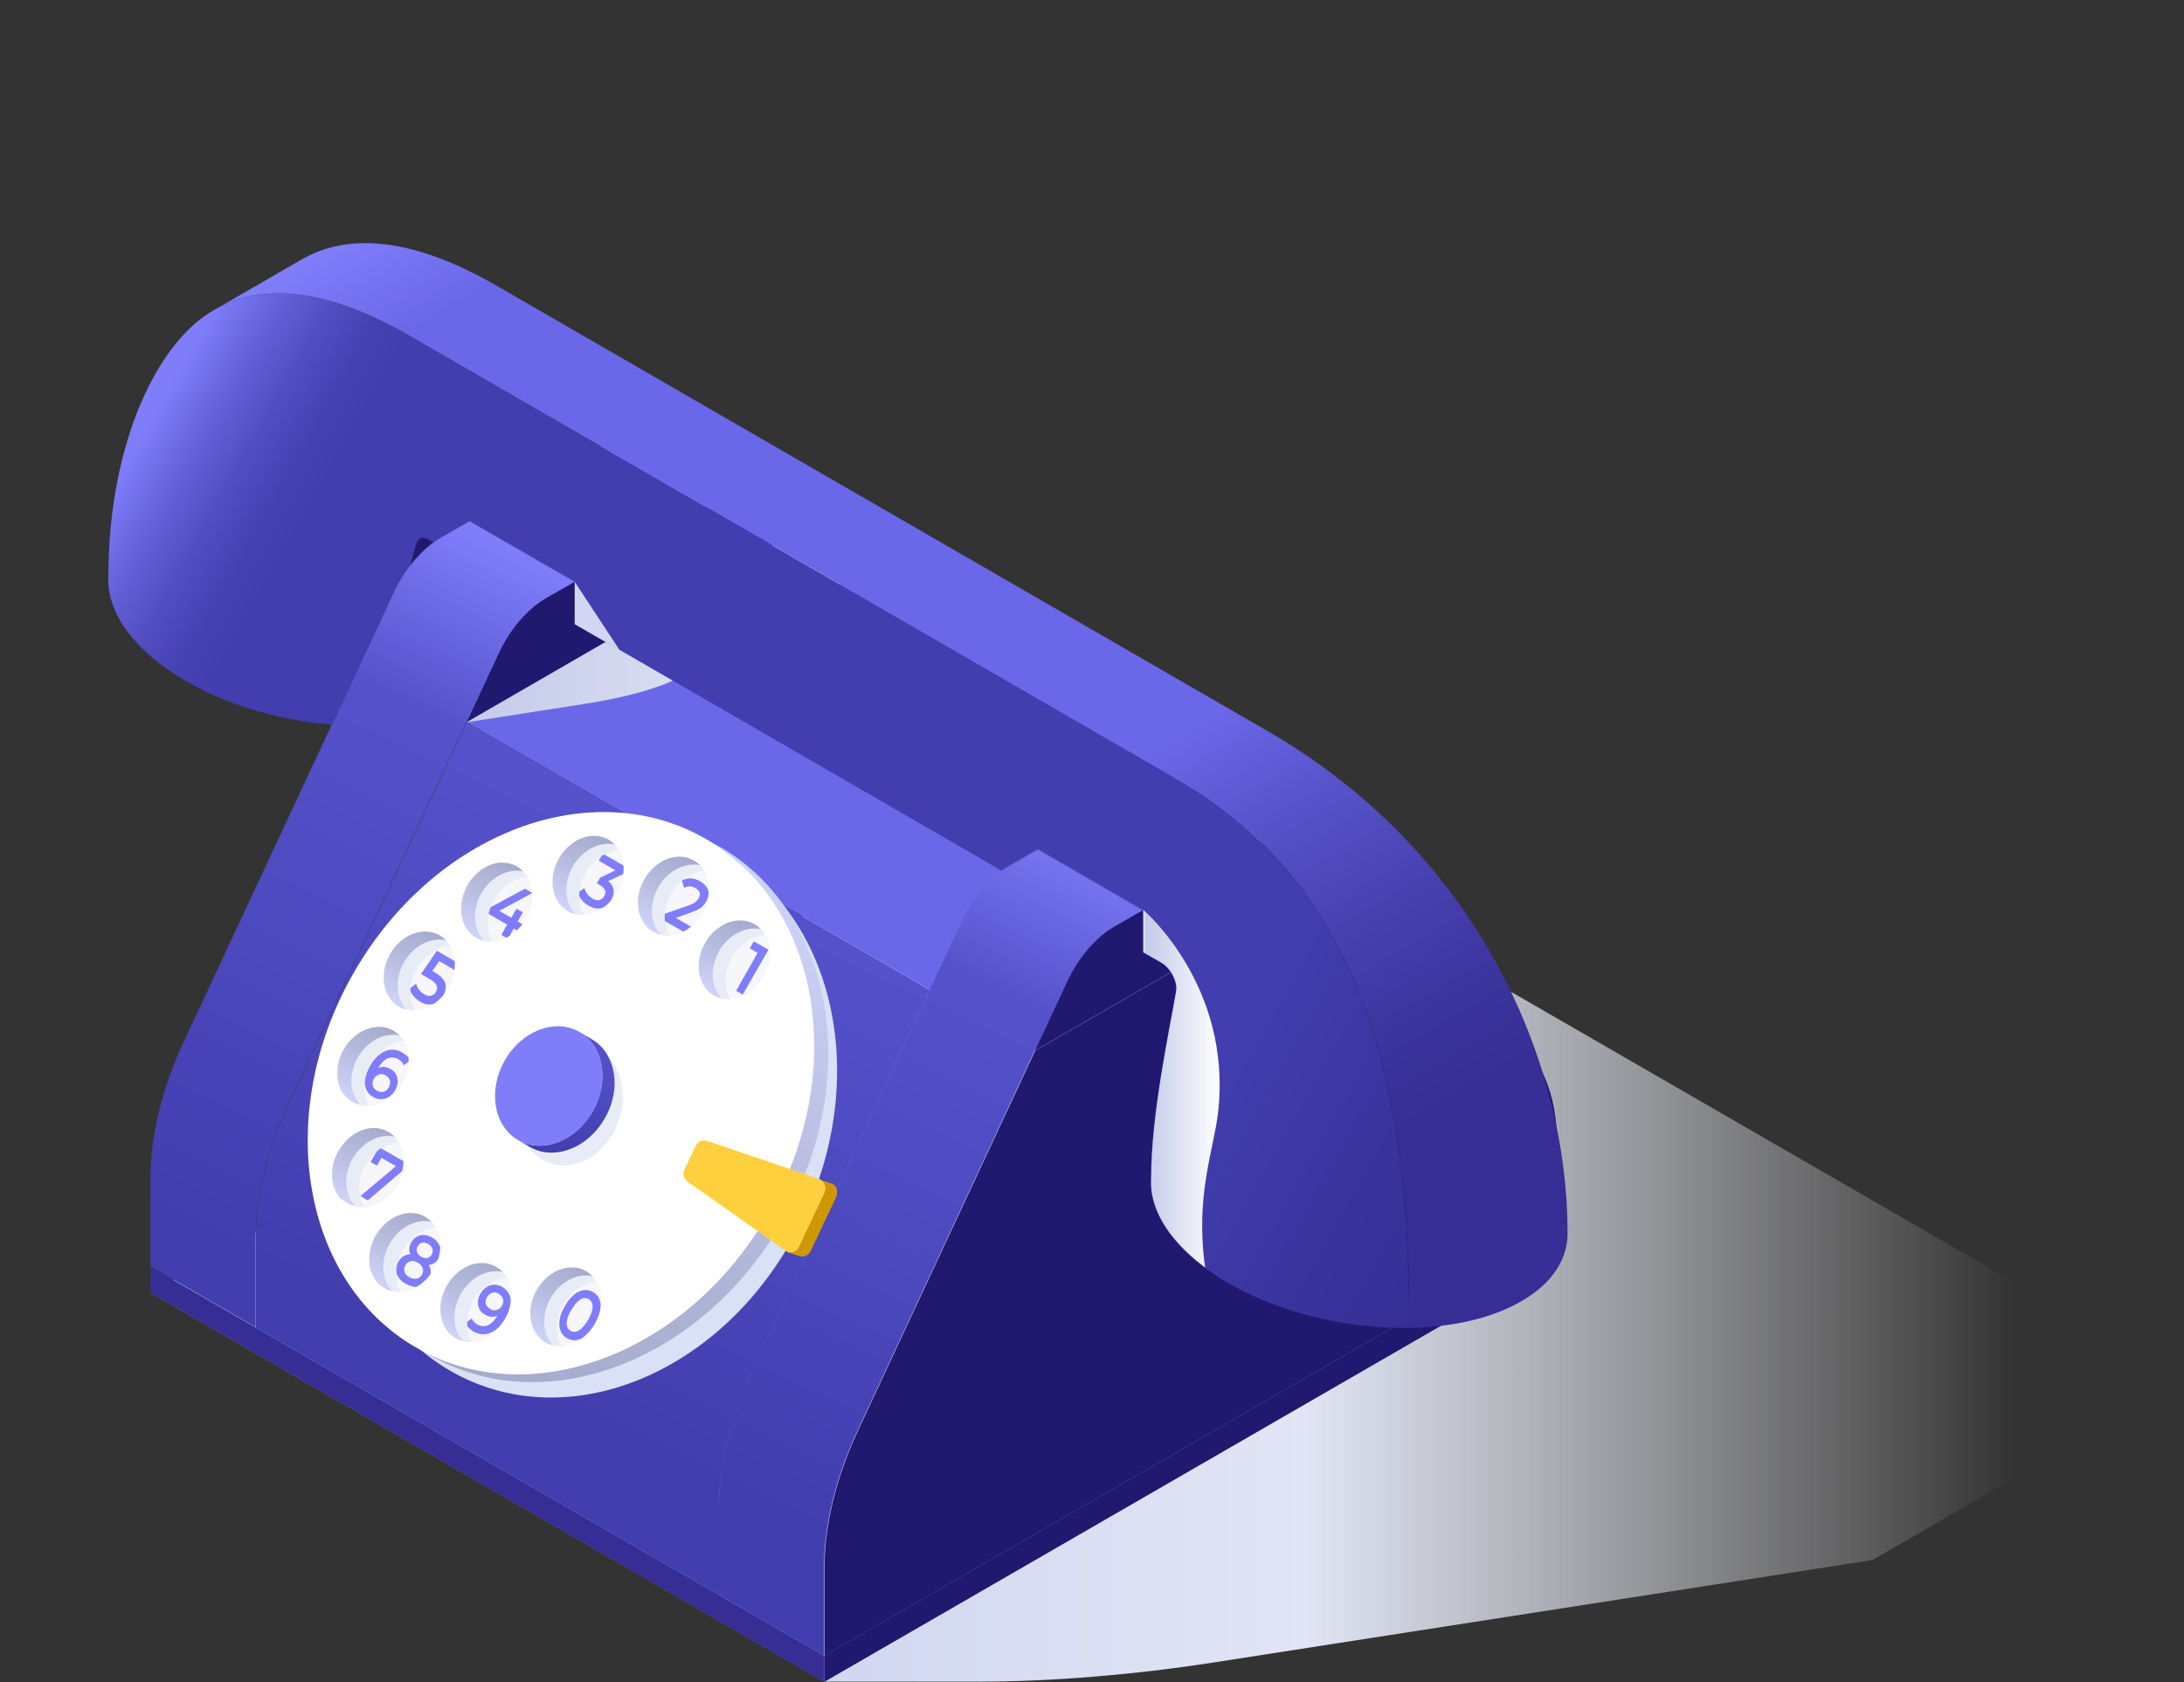 <?xml version="1.0" encoding="UTF-8"?> <svg xmlns="http://www.w3.org/2000/svg" width="2158" height="1662" viewBox="0 0 2158 1662" fill="none"><rect x="0" y="0" width="2158" height="1662" fill="#333333" stroke="none"/> <path d="M1492.1 979.268L1192.4 878.206C1155.61 865.864 1096.93 859.111 1024.74 859.111H872.917L148.95 1277.1L814.702 1661.32H966.528C1038.71 1661.32 1120.68 1654.57 1200.09 1642.22L1850.24 1541.16L2157.85 1363.49L1492.1 979.268Z" fill="url(#paint0_linear_3_3414)"></path> <path d="M1538.44 1243.57L814.469 1661.55V1635.7L1538.44 1217.72V1243.57Z" fill="#20196F"></path> <path d="M148.718 1277.1L814.469 1661.55V1635.71L148.718 1251.48V1277.1Z" fill="#362E94"></path> <path d="M1226.4 800.198L768.596 535.9L460.985 713.573L918.791 977.871L1226.4 800.198Z" fill="#6B67E9"></path> <path d="M731.803 542.42V500.738L627.947 440.659C617.003 433.906 601.867 435.071 586.032 444.152L557.623 460.453V502.368L500.339 535.434L464.013 514.477L435.603 530.777C416.974 541.489 399.743 561.748 388.798 585.267L181.784 1028.63C160.361 1074.51 148.718 1121.78 148.718 1163.46V1251.02L252.574 1311.1V1223.77C252.574 1182.09 264.217 1134.82 285.641 1088.95L460.752 713.573L741.118 551.734L731.803 542.42Z" fill="url(#paint1_linear_3_3414)"></path> <path d="M661.479 520.763L557.623 460.685V502.6L661.479 562.678V520.763Z" fill="#5652CC"></path> <path d="M661.479 562.678L557.623 502.6L500.339 535.666L567.869 574.787V616.702L661.479 562.678Z" fill="#6B67E9"></path> <path d="M736.926 504.463C725.982 493.518 708.517 493.518 690.121 504.23L661.712 520.53V562.445L568.102 616.469V574.554L539.692 590.854C521.063 601.566 503.832 621.825 492.887 645.344L461.218 713.34L768.828 535.666L736.926 504.463Z" fill="#20196F"></path> <path d="M1293.7 866.563V824.881L1189.84 764.803C1178.9 758.05 1163.76 759.214 1147.93 768.296L1119.52 784.596V826.511L1062.23 859.577L1025.91 838.62L997.498 854.92C978.869 865.632 961.638 885.891 950.693 909.41L743.446 1353.24C722.023 1399.12 710.38 1446.39 710.38 1488.07V1575.63L814.236 1635.71V1548.15C814.236 1506.47 825.879 1459.2 847.303 1413.32L1022.41 1037.95L1302.78 876.111L1293.7 866.563Z" fill="url(#paint2_linear_3_3414)"></path> <path d="M1223.37 844.908L1119.28 785.062V826.977L1223.37 886.823V844.908Z" fill="#5652CC"></path> <path d="M1223.37 886.823L1119.28 826.977L1062 860.044L1129.76 898.931V940.846L1223.37 886.823Z" fill="#6B67E9"></path> <path d="M1298.59 828.839C1287.64 817.895 1270.18 817.895 1251.78 828.606L1223.37 844.907V886.822L1129.76 940.846V898.931L1101.35 915.231C1082.73 925.942 1065.49 946.202 1054.55 969.721L1022.88 1037.72L1330.49 860.043L1298.59 828.839Z" fill="#20196F"></path> <path d="M1505.6 1033.29L1330.49 860.276L1022.88 1037.95L847.768 1413.32C826.345 1459.2 814.702 1506.47 814.702 1548.15V1635.71L1538.67 1217.72V1130.16C1538.44 1088.48 1527.03 1054.48 1505.6 1033.29Z" fill="#20196F"></path> <path d="M710.613 1575.86V1488.3C710.613 1446.62 722.256 1399.35 743.679 1353.48L918.791 978.104L870.589 950.161L460.985 713.806L285.873 1089.18C264.45 1135.05 252.807 1182.32 252.807 1224.01V1311.56L710.613 1575.86Z" fill="url(#paint3_linear_3_3414)"></path> <g style="mix-blend-mode:multiply"> <path d="M768.595 535.899L460.985 713.572L578.813 695.176C619.564 688.889 654.493 678.876 673.122 668.164L701.531 651.864L665.205 630.907L722.489 597.84H795.141L823.55 581.54C828.208 578.978 831.701 576.184 833.796 573.855C815.633 563.144 768.595 535.899 768.595 535.899Z" fill="url(#paint4_linear_3_3414)"></path> </g> <mask id="mask0_3_3414" style="mask-type:luminance" maskUnits="userSpaceOnUse" x="0" y="0" width="1607" height="1636"> <path d="M533.405 0.55L0.152 357.527L175.963 1042.37L176.195 1041.91C178.058 1037.48 179.921 1033.29 181.784 1028.87L388.798 585.499C399.743 561.98 417.207 541.721 435.603 531.009L464.012 514.709L567.869 574.787V650.933L460.752 713.573L918.558 977.871L950.228 909.875C961.172 886.356 978.637 866.097 997.033 855.385L1025.44 839.085L1129.3 899.163V941.078L814.003 1635.94L1606.43 1277.33L1537.97 605.059L533.405 0.55Z" fill="white"></path> </mask> <g mask="url(#mask0_3_3414)"> <path d="M1392.43 1311.8C1392.43 1146 1376.36 892.877 1166.09 771.556L404.865 331.914C300.776 271.835 229.986 281.616 185.044 326.791C140.102 372.199 107.035 461.385 107.035 570.829C106.803 575.72 107.268 580.61 108.2 585.5C113.788 615.772 139.403 647.208 183.647 672.823C227.891 698.438 282.38 713.108 334.774 716.368C346.184 717.067 357.362 717.3 368.539 716.834C377.155 653.03 396.948 592.951 409.29 544.749C412.084 533.572 414.646 527.983 423.727 533.106L1147.46 951.325C1156.54 956.681 1163.53 970.187 1161.9 979.502C1155.38 1017.69 1137.22 1100.59 1137.22 1164.39C1136.98 1169.75 1137.22 1174.87 1138.15 1180.23C1143.74 1210.5 1169.35 1241.94 1213.59 1267.55C1257.84 1293.17 1312.33 1307.84 1364.72 1311.1C1374.04 1311.8 1383.35 1311.8 1392.43 1311.8Z" fill="url(#paint5_linear_3_3414)"></path> <path d="M518.036 615.305C517.338 605.059 516.174 595.279 515.009 586.198L423.495 533.338C414.413 527.982 411.852 533.804 409.057 544.981C396.716 593.184 376.922 653.262 368.306 717.066C408.126 715.669 444.918 707.053 472.861 690.985C503.832 673.055 518.735 648.837 518.502 622.99C518.502 622.99 518.502 622.99 518.502 622.757C518.502 619.963 518.269 617.634 518.036 615.305Z" fill="#20196F"></path> <path d="M1252.02 721.956L490.792 282.313C405.098 232.714 341.76 230.618 297.051 256.932L213.919 304.901C258.396 280.218 320.803 283.245 405.098 331.913L1166.32 771.556C1376.6 892.877 1392.66 1146 1392.66 1311.79H1392.9C1435.05 1311.1 1473.93 1302.48 1503.27 1285.48C1534.48 1267.55 1549.38 1243.1 1548.91 1217.02C1548.68 1051.22 1462.29 843.277 1252.02 721.956Z" fill="url(#paint6_linear_3_3414)"></path> </g> <g style="mix-blend-mode:multiply"> <path d="M567.869 574.787L612.113 642.084L567.869 616.702V574.787Z" fill="#D1D7F3"></path> </g> <g style="mix-blend-mode:multiply"> <path d="M1129.76 898.93V940.845L1147.69 951.091C1156.78 956.447 1163.76 969.952 1162.13 979.267C1155.61 1017.46 1137.45 1100.36 1137.45 1164.16C1137.22 1169.51 1137.45 1174.64 1138.38 1179.99C1142.8 1204.44 1160.73 1229.83 1190.77 1252.18C1180.76 1180.23 1199.39 1136.45 1203.58 1098.73C1217.79 973.678 1129.76 898.93 1129.76 898.93Z" fill="url(#paint7_linear_3_3414)"></path> </g> <path d="M701.298 836.523C582.539 781.568 432.576 854.454 365.977 999.76C299.612 1144.83 341.76 1307.14 460.519 1362.33C579.046 1417.28 729.242 1344.39 795.607 1199.09C862.206 1053.78 819.825 891.479 701.298 836.523Z" fill="#DAE0F5"></path> <path d="M711.544 836.757C709.216 835.36 706.887 834.195 704.558 833.031C811.908 901.026 837.057 1062.4 759.514 1198.16C681.971 1333.92 530.844 1393.53 418.139 1334.61C420.467 1336.01 422.563 1337.41 424.892 1338.81C538.062 1404.24 694.08 1344.86 773.252 1206.08C852.425 1067.76 824.715 902.191 711.544 836.757Z" fill="url(#paint8_linear_3_3414)"></path> <path d="M705.257 983.693C693.148 976.707 687.327 960.872 691.751 943.641C697.34 922.217 716.9 907.081 735.762 909.643C739.488 910.109 742.748 911.273 745.775 913.136C757.884 920.122 763.705 936.189 759.281 953.188C753.692 974.611 734.132 989.747 715.503 987.186C711.777 986.487 708.284 985.323 705.257 983.693Z" fill="#F6F6FB"></path> <path d="M759.281 938.285L744.843 929.902L740.885 936.888L748.569 941.312L727.379 978.803L733.899 982.529L759.281 938.285Z" fill="#807DFB"></path> <path d="M756.021 923.614C754.857 921.751 753.459 919.889 752.062 918.259C751.364 918.026 750.432 917.793 749.734 917.793C731.105 915.231 711.544 930.367 705.723 951.791C702.23 965.529 705.257 978.57 712.942 986.72C713.64 986.953 714.572 987.186 715.27 987.186C717.366 987.419 719.462 987.418 721.557 987.418C716.9 979.501 715.503 969.023 718.297 957.845C723.42 938.751 739.488 924.546 756.021 923.614Z" fill="#E8ECF7"></path> <path d="M705.723 951.557C711.311 930.134 730.872 914.998 749.734 917.56C750.665 917.793 751.364 918.025 752.062 918.025C750.199 915.93 748.104 914.3 745.775 912.902C742.748 911.272 739.488 910.108 735.762 909.409C717.133 906.848 697.573 921.984 691.751 943.407C687.327 960.639 693.148 976.474 705.257 983.46C707.586 984.857 710.147 985.788 712.942 986.254C705.257 978.337 702.23 965.296 705.723 951.557Z" fill="url(#paint9_linear_3_3414)"></path> <path d="M645.179 920.588C633.07 913.602 627.248 897.767 631.673 880.536C637.261 859.112 656.822 843.976 675.683 846.538C679.409 847.004 682.669 848.168 685.697 850.031C697.805 857.017 703.627 873.084 699.202 890.083C693.614 911.506 674.053 926.642 655.425 924.081C651.466 923.382 648.206 922.218 645.179 920.588Z" fill="#F6F6FB"></path> <path d="M691.751 870.523C688.724 868.893 685.696 867.961 682.669 867.728C679.409 867.728 676.615 868.427 673.821 869.824L675.916 877.042C679.642 875.18 683.368 875.18 687.094 877.275C689.189 878.44 690.587 880.07 691.285 881.7C691.751 883.563 691.518 885.426 690.354 887.521C689.655 888.918 688.491 890.083 687.094 891.247C685.696 892.411 683.601 893.343 681.039 894.274L657.055 902.657L654.027 908.246L680.806 923.615L684.765 916.629L667.766 906.849L683.834 901.027C687.792 899.63 690.587 898.233 692.682 896.603C694.778 894.973 696.408 892.877 697.805 890.549C700.134 886.59 700.6 882.864 699.668 879.138C698.271 875.878 695.71 872.851 691.751 870.523Z" fill="#807DFB"></path> <path d="M695.943 860.509C694.778 858.646 693.381 856.783 691.984 855.153C691.285 854.921 690.354 854.688 689.655 854.688C671.026 852.126 651.466 867.262 645.644 888.686C642.152 902.424 645.179 915.465 652.863 923.615C653.562 923.848 654.493 924.081 655.192 924.081C657.288 924.314 659.383 924.313 661.479 924.313C656.822 916.396 655.425 905.917 658.219 894.74C663.109 875.645 679.177 861.441 695.943 860.509Z" fill="#E8ECF7"></path> <path d="M645.644 888.452C651.233 867.029 670.793 851.893 689.655 854.455C690.587 854.688 691.285 854.92 691.984 854.92C690.121 852.825 688.025 851.195 685.697 849.797C682.669 848.167 679.409 847.003 675.684 846.305C657.055 843.743 637.494 858.879 631.673 880.302C627.248 897.534 633.07 913.368 645.179 920.354C647.507 921.751 650.069 922.683 652.863 923.149C645.179 915.232 641.919 902.191 645.644 888.452Z" fill="url(#paint10_linear_3_3414)"></path> <path d="M560.65 900.095C548.541 893.109 542.719 877.275 547.144 860.043C552.732 838.62 572.293 823.484 591.155 826.045C594.88 826.511 598.14 827.675 601.168 829.538C613.276 836.524 619.098 852.592 614.674 869.591C609.085 891.014 589.525 906.15 570.896 903.588C567.17 902.89 563.677 901.725 560.65 900.095Z" fill="#F6F6FB"></path> <path d="M620.263 857.482L595.579 843.277L591.621 850.263L608.154 859.81L593.018 867.029L589.758 872.618L593.018 874.481C595.579 876.111 597.209 877.741 597.908 879.604C598.607 881.467 598.141 883.562 596.977 885.425C595.812 887.521 594.182 888.686 592.086 889.151C589.991 889.617 587.895 889.151 585.566 887.754C583.471 886.59 581.841 885.193 580.443 883.33C579.046 881.467 578.115 879.604 577.416 877.275L570.896 881.932C571.595 884.494 572.992 887.055 574.855 889.151C576.718 891.48 579.046 893.343 581.608 894.74C584.635 896.603 587.662 897.534 590.689 897.534C593.484 897.534 596.045 896.836 598.374 895.206C600.702 893.808 602.565 891.713 603.962 889.151C605.825 885.658 606.757 882.398 606.291 879.138C605.825 875.878 603.962 872.851 600.935 870.522L617.003 862.838L620.263 857.482Z" fill="#807DFB"></path> <path d="M611.414 840.017C610.249 838.154 608.852 836.292 607.455 834.662C606.757 834.429 605.825 834.196 605.126 834.196C586.498 831.634 566.937 846.77 561.116 868.194C557.623 881.932 560.65 894.973 568.334 903.123C569.033 903.356 569.964 903.588 570.663 903.588C572.759 903.821 574.854 903.821 576.95 903.821C572.293 895.904 570.896 885.425 573.69 874.248C578.813 855.153 594.881 840.949 611.414 840.017Z" fill="#E8ECF7"></path> <path d="M561.115 867.96C566.704 846.537 586.265 831.401 605.126 833.962C606.058 834.195 606.756 834.428 607.455 834.428C605.592 832.333 603.496 830.702 601.168 829.305C598.14 827.675 594.88 826.511 591.155 825.812C572.526 823.251 552.965 838.387 547.144 859.81C542.719 877.042 548.541 892.877 560.65 899.862C562.978 901.26 565.54 902.191 568.334 902.657C560.65 894.739 557.623 881.699 561.115 867.96Z" fill="url(#paint11_linear_3_3414)"></path> <path d="M470.533 926.641C458.424 919.655 452.603 903.821 457.027 886.589C462.616 865.166 482.176 850.03 501.038 852.591C504.764 853.057 508.024 854.221 511.051 856.084C523.16 863.07 528.981 879.138 524.557 896.136C518.968 917.56 499.408 932.696 480.779 930.134C476.82 929.436 473.328 928.271 470.533 926.641Z" fill="#F6F6FB"></path> <path d="M525.954 882.164L518.735 877.972L484.504 896.368L481.244 901.957L501.038 913.367L495.449 923.613L501.969 927.339L507.558 917.326L514.078 921.052L518.037 914.066L511.516 910.34L516.639 901.258L510.352 897.765L505.229 906.614L493.353 899.861L525.954 882.164Z" fill="#807DFB"></path> <path d="M521.064 866.563C519.9 864.7 518.503 862.837 517.105 861.207C516.407 860.975 515.475 860.742 514.777 860.742C496.148 858.18 476.587 873.316 470.766 894.739C467.273 908.478 470.3 921.518 477.985 929.669C478.683 929.901 479.615 930.134 480.313 930.134C482.409 930.367 484.505 930.367 486.601 930.367C481.943 922.45 480.546 911.971 483.34 900.794C488.463 881.699 504.531 867.495 521.064 866.563Z" fill="#E8ECF7"></path> <path d="M470.766 894.506C476.354 873.083 495.915 857.947 514.777 860.508C515.708 860.741 516.407 860.974 517.105 860.974C515.242 858.878 513.147 857.248 510.818 855.851C507.791 854.221 504.531 853.057 500.805 852.358C482.176 849.797 462.616 864.933 456.794 886.356C452.37 903.588 458.191 919.422 470.3 926.408C472.629 927.805 475.19 928.737 477.984 929.203C470.533 921.285 467.273 908.478 470.766 894.506Z" fill="url(#paint12_linear_3_3414)"></path> <path d="M394.154 994.404C382.045 987.419 376.224 971.584 380.648 954.352C386.237 932.929 405.797 917.793 424.659 920.354C428.385 920.82 431.645 921.984 434.672 923.847C446.781 930.833 452.603 946.901 448.178 963.9C442.59 985.323 423.029 1000.46 404.4 997.897C400.442 997.432 396.949 996.267 394.154 994.404Z" fill="#F6F6FB"></path> <path d="M452.835 951.558L431.645 939.217L416.043 962.27L424.892 967.393C428.385 969.489 430.714 971.584 431.412 973.447C432.344 975.543 431.878 977.639 430.714 979.968C429.549 982.063 427.919 983.228 425.823 983.693C423.728 984.159 421.632 983.693 419.303 982.296C417.208 981.132 415.578 979.735 414.18 977.872C412.783 976.009 411.852 974.146 411.153 971.817L404.633 976.707C405.332 979.269 406.729 981.83 408.592 983.926C410.455 986.255 412.783 988.118 415.345 989.748C418.372 991.611 421.632 992.542 424.426 992.309C427.221 992.309 429.782 991.61 432.111 989.98C434.439 988.35 436.302 986.255 437.932 983.693C440.261 979.502 440.959 975.543 440.028 971.584C438.864 967.859 435.837 964.366 430.714 961.339L427.221 959.243L433.974 949.462L449.575 958.544L452.835 951.558Z" fill="#807DFB"></path> <path d="M444.685 934.326C443.521 932.463 442.124 930.6 440.727 928.97C440.028 928.737 439.097 928.504 438.398 928.504C419.769 925.943 400.209 941.079 394.387 962.502C390.894 976.241 393.921 989.281 401.606 997.431C402.304 997.664 403.236 997.897 403.934 997.897C406.03 998.13 408.126 998.13 410.222 998.13C405.564 990.213 404.167 979.734 406.962 968.557C412.085 949.462 428.152 935.49 444.685 934.326Z" fill="#E8ECF7"></path> <path d="M394.387 962.502C399.976 941.079 419.536 925.943 438.398 928.504C439.329 928.737 440.028 928.97 440.726 928.97C438.864 926.875 436.768 925.244 434.439 923.847C431.412 922.217 428.152 921.053 424.426 920.354C405.797 917.793 386.237 932.929 380.415 954.352C375.991 971.584 381.812 987.419 393.921 994.404C396.25 995.802 398.811 996.733 401.606 997.199C393.921 989.048 390.894 976.241 394.387 962.502Z" fill="url(#paint13_linear_3_3414)"></path> <path d="M348.28 1088.71C336.171 1081.73 330.35 1065.89 334.774 1048.66C340.363 1027.24 359.923 1012.1 378.785 1014.66C382.511 1015.13 385.771 1016.29 388.798 1018.16C400.907 1025.14 406.728 1041.21 402.304 1058.21C396.715 1079.63 377.155 1094.77 358.526 1092.21C354.567 1091.51 351.307 1090.34 348.28 1088.71Z" fill="#F6F6FB"></path> <path d="M372.498 1077.54C370.169 1076.14 368.772 1074.51 368.307 1072.18C367.841 1069.85 368.074 1067.76 369.471 1065.66C370.635 1063.33 372.498 1062.17 374.594 1061.47C376.69 1060.77 379.018 1061 381.114 1062.4C383.443 1063.8 384.607 1065.43 385.305 1067.52C385.771 1069.62 385.305 1071.95 384.141 1074.28C382.744 1076.6 381.114 1078 379.018 1078.7C376.69 1078.93 374.594 1078.7 372.498 1077.54ZM397.181 1039.58C393.688 1037.48 389.963 1036.79 386.237 1037.02C382.511 1037.25 378.785 1038.88 375.292 1041.44C371.799 1044.24 368.539 1047.96 365.745 1052.85C361.786 1059.84 359.924 1066.13 360.622 1071.48C361.321 1076.84 363.882 1081.03 369.005 1083.82C371.334 1085.22 374.128 1085.92 376.69 1085.92C379.484 1085.92 381.813 1084.99 384.374 1083.59C386.703 1081.96 388.798 1079.86 390.428 1077.07C392.058 1074.28 392.757 1071.71 392.99 1068.92C392.99 1066.13 392.524 1063.8 391.36 1061.47C390.196 1059.37 388.333 1057.51 386.004 1056.11C383.908 1054.95 381.813 1054.25 379.717 1054.02C377.621 1053.78 375.525 1054.25 373.662 1055.18C376.457 1050.29 379.717 1047.03 382.977 1045.63C386.47 1044.24 389.963 1044.47 393.456 1046.33C396.25 1047.96 398.113 1050.06 399.044 1052.39L405.099 1047.73C404.4 1046.1 403.469 1044.47 402.071 1043.07C400.674 1041.91 399.044 1040.74 397.181 1039.58Z" fill="#807DFB"></path> <path d="M399.044 1028.63C397.88 1026.77 396.483 1024.91 395.085 1023.28C394.387 1023.05 393.455 1022.81 392.757 1022.81C374.128 1020.25 354.568 1035.39 348.746 1056.81C345.253 1070.55 348.28 1083.59 355.965 1091.74C356.663 1091.97 357.595 1092.21 358.293 1092.21C360.389 1092.44 362.485 1092.44 364.581 1092.44C359.923 1084.52 358.526 1074.04 361.321 1062.87C366.443 1043.77 382.511 1029.57 399.044 1028.63Z" fill="#E8ECF7"></path> <path d="M348.746 1056.58C354.335 1035.15 373.895 1020.02 392.757 1022.58C393.688 1022.81 394.387 1023.05 395.085 1023.05C393.222 1020.95 391.127 1019.32 388.798 1017.92C385.771 1016.29 382.511 1015.13 378.785 1014.43C360.156 1011.87 340.596 1027 334.774 1048.43C330.35 1065.66 336.171 1081.49 348.28 1088.48C350.609 1089.88 353.17 1090.81 355.965 1091.27C348.28 1083.36 345.02 1070.32 348.746 1056.58Z" fill="url(#paint14_linear_3_3414)"></path> <path d="M343.157 1188.38C331.049 1181.39 325.227 1165.56 329.651 1148.33C335.24 1126.9 354.8 1111.77 373.662 1114.33C377.388 1114.79 380.648 1115.96 383.675 1117.82C395.784 1124.81 401.606 1140.87 397.181 1157.87C391.593 1179.3 372.032 1194.43 353.403 1191.87C349.677 1191.4 346.185 1190.24 343.157 1188.38Z" fill="#F6F6FB"></path> <path d="M402.77 1149.49L374.594 1133.42L366.211 1147.86L372.498 1151.59L376.922 1143.9L391.127 1152.05L356.198 1181.62L363.416 1185.82L399.51 1155.08L402.77 1149.49Z" fill="#807DFB"></path> <path d="M393.921 1128.3C392.757 1126.44 391.36 1124.57 389.963 1122.94C389.264 1122.71 388.332 1122.48 387.634 1122.48C369.005 1119.92 349.445 1135.05 343.623 1156.48C340.13 1170.21 343.157 1183.25 350.842 1191.4C351.54 1191.64 352.472 1191.87 353.17 1191.87C355.266 1192.1 357.362 1192.1 359.458 1192.1C354.8 1184.19 353.403 1173.71 356.198 1162.53C361.321 1143.44 377.388 1129.46 393.921 1128.3Z" fill="#E8ECF7"></path> <path d="M343.623 1156.48C349.212 1135.05 368.772 1119.92 387.634 1122.48C388.565 1122.71 389.264 1122.94 389.963 1122.94C388.1 1120.85 386.004 1119.22 383.675 1117.82C380.648 1116.19 377.388 1115.03 373.662 1114.33C355.033 1111.77 335.473 1126.9 329.651 1148.33C325.227 1165.56 331.049 1181.39 343.157 1188.38C345.486 1189.77 348.047 1190.71 350.842 1191.17C343.157 1183.02 340.13 1170.21 343.623 1156.48Z" fill="url(#paint15_linear_3_3414)"></path> <path d="M379.716 1272.67C367.608 1265.69 361.786 1249.85 366.21 1232.62C371.799 1211.2 391.359 1196.06 410.221 1198.62C413.947 1199.09 417.207 1200.25 420.234 1202.12C432.343 1209.1 438.165 1225.17 433.74 1242.17C428.152 1263.59 408.591 1278.73 389.962 1276.17C386.237 1275.47 382.744 1274.3 379.716 1272.67Z" fill="#F6F6FB"></path> <path d="M404.4 1261.73C401.838 1260.33 400.441 1258.47 399.742 1256.37C399.044 1254.28 399.277 1252.18 400.674 1249.85C401.838 1247.76 403.701 1246.36 405.797 1245.89C407.893 1245.43 410.221 1245.89 412.783 1247.29C415.344 1248.69 416.741 1250.55 417.673 1252.65C418.371 1254.74 418.139 1256.84 416.974 1259.17C415.577 1261.5 413.947 1262.66 411.851 1263.13C409.29 1263.59 406.961 1263.13 404.4 1261.73ZM416.043 1241.47C413.947 1240.31 412.55 1238.68 412.084 1236.81C411.386 1234.95 411.618 1233.09 412.783 1231.22C413.947 1229.13 415.344 1227.96 417.207 1227.73C419.07 1227.27 420.933 1227.73 423.029 1228.9C425.124 1230.06 426.522 1231.69 427.22 1233.55C427.919 1235.42 427.686 1237.28 426.522 1239.37C425.357 1241.24 423.96 1242.4 422.097 1242.87C420.234 1243.1 418.139 1242.63 416.043 1241.47ZM426.987 1222.61C424.426 1220.98 421.631 1220.28 419.07 1220.05C416.509 1219.81 414.18 1220.51 411.851 1221.68C409.756 1222.84 407.893 1224.7 406.496 1227.27C405.331 1229.36 404.633 1231.46 404.4 1233.32C404.4 1235.42 404.633 1237.28 405.564 1239.14C403.003 1239.14 400.907 1239.84 398.811 1241C396.715 1242.17 395.085 1244.03 393.688 1246.36C392.058 1249.15 391.359 1251.72 391.359 1254.51C391.359 1257.3 392.291 1259.87 393.921 1262.19C395.551 1264.52 397.88 1266.62 400.907 1268.25C403.934 1269.88 406.728 1270.81 409.756 1271.28C412.55 1271.51 415.111 1271.04 417.673 1269.65C420.001 1268.25 422.097 1266.39 423.494 1263.59C424.892 1261.26 425.59 1258.7 425.59 1256.37C425.59 1254.04 424.892 1251.72 423.727 1249.62C425.823 1249.39 427.686 1248.92 429.316 1247.76C430.946 1246.59 432.343 1244.96 433.507 1243.1C434.905 1240.54 435.603 1238.21 435.603 1235.65C435.603 1233.09 434.672 1230.76 433.275 1228.66C431.645 1225.87 429.549 1224.01 426.987 1222.61Z" fill="#807DFB"></path> <path d="M430.48 1212.6C429.316 1210.73 427.919 1208.87 426.522 1207.24C425.823 1207.01 424.892 1206.77 424.193 1206.77C405.564 1204.21 386.004 1219.35 380.182 1240.77C376.689 1254.51 379.717 1267.55 387.401 1275.7C388.1 1275.93 389.031 1276.17 389.73 1276.17C391.825 1276.4 393.921 1276.4 396.017 1276.4C391.36 1268.48 389.962 1258 392.757 1246.83C397.88 1227.73 413.947 1213.53 430.48 1212.6Z" fill="#E8ECF7"></path> <path d="M380.182 1240.54C385.771 1219.12 405.331 1203.98 424.193 1206.54C425.124 1206.77 425.823 1207.01 426.522 1207.01C424.659 1204.91 422.563 1203.28 420.234 1201.88C417.207 1200.25 413.947 1199.09 410.221 1198.39C391.592 1195.83 372.032 1210.97 366.21 1232.39C361.786 1249.62 367.608 1265.46 379.716 1272.44C382.045 1273.84 384.607 1274.77 387.401 1275.24C379.716 1267.32 376.689 1254.28 380.182 1240.54Z" fill="url(#paint16_linear_3_3414)"></path> <path d="M450.041 1322.04C437.932 1315.06 432.11 1299.22 436.535 1281.99C442.123 1260.57 461.684 1245.43 480.545 1247.99C484.271 1248.46 487.531 1249.62 490.558 1251.48C502.667 1258.47 508.489 1274.54 504.064 1291.54C498.476 1312.96 478.915 1328.1 460.286 1325.53C456.561 1325.07 453.068 1323.9 450.041 1322.04Z" fill="#F6F6FB"></path> <path d="M484.271 1293.17C481.943 1291.77 480.778 1290.14 480.08 1288.04C479.614 1285.95 479.847 1283.85 481.244 1281.52C482.641 1279.19 484.271 1277.8 486.367 1277.1C488.463 1276.4 490.558 1276.87 492.654 1278.03C494.983 1279.43 496.38 1281.29 497.079 1283.39C497.544 1285.71 497.311 1287.81 495.914 1289.91C494.75 1292.23 492.887 1293.4 490.791 1294.1C488.696 1294.8 486.367 1294.56 484.271 1293.17ZM496.147 1271.28C493.818 1269.88 491.024 1269.18 488.463 1269.18C485.668 1269.18 483.107 1269.88 480.778 1271.51C478.45 1272.91 476.354 1275.24 474.724 1278.03C473.094 1280.82 472.395 1283.39 472.162 1286.18C472.162 1288.74 472.628 1291.3 473.792 1293.4C474.957 1295.73 476.82 1297.36 479.148 1298.75C481.244 1299.92 483.34 1300.62 485.436 1300.85C487.531 1301.08 489.394 1300.62 491.49 1299.69C488.696 1304.58 485.435 1307.84 482.175 1309.23C478.682 1310.63 475.19 1310.4 471.697 1308.53C468.902 1306.9 467.039 1304.81 466.108 1302.48L460.054 1307.14C460.752 1308.77 461.684 1310.4 463.081 1311.79C464.478 1313.19 466.108 1314.36 467.971 1315.52C471.464 1317.62 475.19 1318.31 478.915 1318.08C482.641 1317.85 486.367 1316.22 489.86 1313.66C493.353 1310.86 496.613 1307.14 499.407 1302.25C503.366 1295.26 505.229 1288.97 504.53 1283.62C503.832 1278.26 501.037 1274.3 496.147 1271.28Z" fill="#807DFB"></path> <path d="M500.804 1261.96C499.64 1260.1 498.243 1258.24 496.846 1256.61C496.147 1256.37 495.216 1256.14 494.517 1256.14C475.888 1253.58 456.328 1268.72 450.506 1290.14C447.013 1303.88 450.041 1316.92 457.725 1325.07C458.424 1325.3 459.355 1325.53 460.054 1325.53C462.149 1325.77 464.245 1325.77 466.341 1325.77C461.684 1317.85 460.286 1307.37 463.081 1296.19C468.204 1277.1 484.271 1263.13 500.804 1261.96Z" fill="#E8ECF7"></path> <path d="M450.506 1290.14C456.095 1268.72 475.655 1253.58 494.517 1256.14C495.449 1256.37 496.147 1256.61 496.846 1256.61C494.983 1254.51 492.887 1252.88 490.558 1251.48C487.531 1249.85 484.271 1248.69 480.545 1247.99C461.916 1245.43 442.356 1260.57 436.535 1281.99C432.11 1299.22 437.932 1315.06 450.041 1322.04C452.369 1323.44 454.931 1324.37 457.725 1324.84C450.041 1316.69 447.013 1303.88 450.506 1290.14Z" fill="url(#paint17_linear_3_3414)"></path> <path d="M538.761 1326.46C526.652 1319.48 520.831 1303.64 525.255 1286.41C530.844 1264.99 550.404 1249.85 569.266 1252.41C572.992 1252.88 576.252 1254.04 579.279 1255.91C591.388 1262.89 597.209 1278.96 592.785 1295.96C587.196 1317.38 567.636 1332.52 549.007 1329.96C545.281 1329.26 541.788 1328.09 538.761 1326.46Z" fill="#F6F6FB"></path> <path d="M563.91 1314.82C561.348 1313.42 559.951 1310.86 559.951 1307.37C559.951 1303.88 561.348 1299.45 564.376 1294.33C567.403 1289.21 570.43 1285.71 573.224 1283.85C576.252 1281.99 579.046 1281.99 581.607 1283.39C584.169 1284.78 585.566 1287.34 585.566 1290.84C585.566 1294.33 584.169 1298.75 581.142 1303.88C578.114 1309 575.087 1312.49 572.06 1314.36C569.499 1315.99 566.704 1316.22 563.91 1314.82ZM586.032 1276.4C583.237 1274.77 579.977 1274.07 576.717 1274.54C573.457 1275 570.197 1276.63 566.937 1279.19C563.677 1281.99 560.65 1285.71 558.088 1290.37C555.294 1295.03 553.664 1299.45 552.965 1303.88C552.267 1308.07 552.733 1311.79 553.897 1314.82C555.061 1317.85 557.157 1320.41 560.184 1322.04C562.978 1323.67 566.238 1324.37 569.499 1323.9C572.759 1323.44 576.019 1321.81 579.279 1319.25C582.539 1316.45 585.566 1312.96 588.36 1308.07C591.155 1303.41 592.785 1298.75 593.25 1294.56C593.949 1290.37 593.483 1286.65 592.319 1283.62C590.922 1280.36 588.826 1278.03 586.032 1276.4Z" fill="#807DFB"></path> <path d="M589.525 1266.39C588.361 1264.52 586.964 1262.66 585.566 1261.03C584.868 1260.8 583.936 1260.57 583.238 1260.57C564.609 1258 545.048 1273.14 539.227 1294.56C535.734 1308.3 538.761 1321.34 546.446 1329.49C547.144 1329.73 548.076 1329.96 548.774 1329.96C550.87 1330.19 552.966 1330.19 555.061 1330.19C550.404 1322.27 549.007 1311.79 551.801 1300.62C556.924 1281.52 572.992 1267.32 589.525 1266.39Z" fill="#E8ECF7"></path> <path d="M539.227 1294.33C544.815 1272.91 564.376 1257.77 583.238 1260.33C584.169 1260.56 584.868 1260.8 585.566 1260.8C583.703 1258.7 581.608 1257.07 579.279 1255.67C576.252 1254.04 572.992 1252.88 569.266 1252.18C550.637 1249.62 531.077 1264.76 525.255 1286.18C520.831 1303.41 526.652 1319.25 538.761 1326.23C541.09 1327.63 543.651 1328.56 546.446 1329.03C538.761 1321.11 535.734 1308.07 539.227 1294.33Z" fill="url(#paint18_linear_3_3414)"></path> <path d="M450.041 1322.04C436.069 1314.12 430.946 1294.56 438.398 1275.93C446.781 1255.21 467.971 1243.1 485.436 1249.15C487.299 1249.85 488.929 1250.55 490.326 1251.48C504.298 1259.4 509.421 1278.73 501.736 1297.59C493.353 1318.31 472.396 1330.42 454.698 1324.37C453.301 1323.9 451.671 1322.97 450.041 1322.04ZM379.717 1272.67C376.922 1271.04 374.128 1268.71 371.799 1265.92C360.156 1251.25 362.951 1226.57 378.552 1210.73C391.127 1197.92 407.893 1194.9 420.002 1201.88C422.796 1203.51 425.59 1205.84 427.919 1208.64C439.562 1223.31 436.768 1247.99 421.166 1263.82C408.824 1276.63 392.058 1279.66 379.717 1272.67ZM538.994 1326.46C530.145 1321.34 524.324 1311.33 523.858 1298.52C523.392 1277.33 538.761 1256.84 558.089 1252.65C566.006 1251.02 573.225 1252.18 579.046 1255.67C587.895 1260.8 593.716 1270.81 594.182 1283.38C594.648 1304.58 579.279 1325.07 559.952 1329.26C552.034 1331.12 544.816 1329.72 538.994 1326.46ZM343.157 1188.61C335.706 1184.42 330.35 1176.73 328.72 1166.72C325.227 1146.46 338.034 1124.11 357.129 1116.66C366.676 1112.93 376.224 1113.86 383.675 1118.05C391.127 1122.24 396.483 1129.93 398.113 1139.94C401.606 1160.2 388.798 1182.56 369.704 1190.01C359.923 1193.73 350.609 1193.03 343.157 1188.61ZM348.28 1088.71C336.172 1081.73 330.35 1065.89 334.774 1048.66C340.363 1027.24 359.923 1012.1 378.785 1014.66C382.511 1015.13 385.771 1016.29 388.798 1018.16C400.907 1025.14 406.729 1041.21 402.304 1058.21C396.716 1079.63 377.155 1094.77 358.526 1092.21C354.568 1091.51 351.308 1090.34 348.28 1088.71ZM394.154 994.637C392.757 993.705 391.127 992.774 389.963 991.61C375.991 979.501 375.525 955.283 388.798 937.353C400.907 921.285 420.467 915.929 434.439 923.847C435.836 924.778 437.234 925.71 438.631 926.874C452.602 938.983 453.068 963.2 439.795 981.131C427.453 997.198 408.126 1002.55 394.154 994.637ZM470.533 926.641C464.711 923.148 460.054 917.56 457.492 910.108C451.205 891.246 460.753 867.494 479.149 857.015C490.326 850.728 501.969 850.728 510.818 855.851C516.639 859.344 521.297 864.933 523.858 872.384C530.378 891.246 520.598 914.998 502.202 925.477C491.025 931.764 479.381 931.764 470.533 926.641ZM560.883 900.095C550.404 894.04 544.35 881.233 546.213 865.864C548.774 844.441 566.705 826.278 585.799 825.579C591.388 825.346 596.744 826.743 601.168 829.305C611.647 835.359 617.701 848.167 615.838 863.536C613.277 884.959 595.347 903.122 576.252 903.821C570.43 904.053 565.075 902.656 560.883 900.095ZM705.257 983.459C700.833 980.898 697.107 977.172 694.313 972.049C685.231 955.05 691.751 930.367 708.75 917.327C720.859 908.012 735.063 906.848 745.542 912.902C749.967 915.464 753.692 919.189 756.487 924.312C765.568 941.311 759.048 965.995 742.049 979.035C729.941 988.349 715.736 989.514 705.257 983.459ZM645.179 920.587C629.344 911.272 625.386 887.986 636.563 868.658C647.74 849.098 669.629 840.715 685.697 850.03C701.531 859.344 705.49 882.397 694.313 901.958C683.135 921.285 661.246 929.668 645.179 920.587ZM697.573 828.839C584.402 763.405 428.385 822.785 349.212 961.57C270.039 1100.12 297.749 1265.69 410.92 1331.12C524.091 1396.56 680.108 1337.18 759.281 1198.39C838.454 1059.6 810.744 894.273 697.573 828.839Z" fill="white"></path> <path d="M585.799 1033.99C559.951 1023.98 528.981 1041.21 516.872 1072.88C504.763 1104.55 515.707 1138.31 541.555 1148.56C567.403 1158.57 598.373 1141.34 610.482 1109.67C622.591 1077.77 611.646 1044 585.799 1033.99Z" fill="#E8ECF7"></path> <path d="M584.635 1026.54L573.225 1020.02C596.744 1034.22 602.332 1068.92 585.566 1098.03C568.8 1127.37 535.734 1140.18 511.516 1126.2C511.516 1126.2 524.324 1133.42 524.557 1133.66L525.488 1134.12C549.24 1146.23 581.142 1133.66 597.442 1105.01C614.674 1075.67 608.62 1040.51 584.635 1026.54Z" fill="url(#paint19_linear_3_3414)"></path> <path d="M572.759 1019.55C548.774 1005.58 515.475 1018.16 498.709 1047.73C481.943 1077.07 487.764 1112.23 511.749 1126.2C535.734 1140.18 569.033 1127.37 585.799 1098.03C602.565 1068.69 596.744 1033.53 572.759 1019.55Z" fill="#807DFB"></path> <path d="M811.209 1165.79C815.401 1167.89 817.031 1173.71 814.935 1178.6L789.786 1231.92C787.457 1236.81 782.101 1238.91 777.91 1236.81C777.677 1236.58 777.211 1236.35 776.979 1236.11L679.177 1167.19C675.451 1164.63 674.287 1159.5 676.615 1154.85L687.327 1132.26C689.423 1127.83 694.08 1125.5 698.271 1126.9L810.511 1165.09C810.511 1165.32 810.976 1165.56 811.209 1165.79Z" fill="#FFD03E"></path> <path d="M822.62 1169.52L811.209 1165.79C815.401 1167.89 817.031 1173.71 814.935 1178.6L789.786 1231.92C787.69 1236.35 783.033 1238.68 778.842 1237.28L790.252 1241C794.211 1242.4 798.868 1240.31 801.196 1235.65L826.345 1182.32C828.441 1177.43 826.811 1171.61 822.62 1169.52Z" fill="url(#paint20_linear_3_3414)"></path> <defs> <linearGradient id="paint0_linear_3_3414" x1="148.804" y1="1260.31" x2="2157.71" y2="1260.31" gradientUnits="userSpaceOnUse"> <stop offset="0.011" stop-color="#C2CAEA"></stop> <stop offset="0.227" stop-color="#CAD1ED"></stop> <stop offset="0.568" stop-color="#E1E5F5"></stop> <stop offset="0.917" stop-color="white" stop-opacity="0"></stop> </linearGradient> <linearGradient id="paint1_linear_3_3414" x1="216.241" y1="1288.02" x2="626.322" y2="442.141" gradientUnits="userSpaceOnUse"> <stop offset="0.055" stop-color="#423EAF"></stop> <stop offset="0.657" stop-color="#5652CC"></stop> <stop offset="0.846" stop-color="#807DFB"></stop> </linearGradient> <linearGradient id="paint2_linear_3_3414" x1="798.391" y1="1570.25" x2="1208.47" y2="724.366" gradientUnits="userSpaceOnUse"> <stop offset="0.055" stop-color="#423EAF"></stop> <stop offset="0.657" stop-color="#5652CC"></stop> <stop offset="0.846" stop-color="#807DFB"></stop> </linearGradient> <linearGradient id="paint3_linear_3_3414" x1="459.138" y1="1405.78" x2="869.218" y2="559.899" gradientUnits="userSpaceOnUse"> <stop offset="0.055" stop-color="#423EAF"></stop> <stop offset="0.657" stop-color="#5652CC"></stop> <stop offset="0.846" stop-color="#807DFB"></stop> </linearGradient> <linearGradient id="paint4_linear_3_3414" x1="460.896" y1="624.762" x2="833.773" y2="624.762" gradientUnits="userSpaceOnUse"> <stop stop-color="#C4CAE9"></stop> <stop offset="1" stop-color="#E8ECF7"></stop> </linearGradient> <linearGradient id="paint5_linear_3_3414" x1="1500.62" y1="1189.04" x2="140.352" y2="423.175" gradientUnits="userSpaceOnUse"> <stop stop-color="#362E94"></stop> <stop offset="0.088" stop-color="#39339C"></stop> <stop offset="0.211" stop-color="#423EAF"></stop> <stop offset="0.874" stop-color="#423EAF"></stop> <stop offset="0.881" stop-color="#423EAF"></stop> <stop offset="0.906" stop-color="#4642B4"></stop> <stop offset="0.935" stop-color="#524EC2"></stop> <stop offset="0.966" stop-color="#6562DA"></stop> <stop offset="0.998" stop-color="#807DFB"></stop> </linearGradient> <linearGradient id="paint6_linear_3_3414" x1="548.107" y1="111.983" x2="1294.96" y2="1405.57" gradientUnits="userSpaceOnUse"> <stop offset="0.002" stop-color="#807DFB"></stop> <stop offset="0.077" stop-color="#6B67E9"></stop> <stop offset="0.562" stop-color="#6B67E9"></stop> <stop offset="0.637" stop-color="#5954CC"></stop> <stop offset="0.735" stop-color="#463FAE"></stop> <stop offset="0.818" stop-color="#3A339B"></stop> <stop offset="0.876" stop-color="#362E94"></stop> </linearGradient> <linearGradient id="paint7_linear_3_3414" x1="1129.68" y1="1075.84" x2="1205.18" y2="1075.84" gradientUnits="userSpaceOnUse"> <stop stop-color="white"></stop> <stop offset="0.026" stop-color="#C4CAE9"></stop> <stop offset="1" stop-color="white"></stop> </linearGradient> <linearGradient id="paint8_linear_3_3414" x1="524.332" y1="1395.68" x2="810.927" y2="892.811" gradientUnits="userSpaceOnUse"> <stop offset="0.011" stop-color="#A5ABCC"></stop> <stop offset="0.309" stop-color="#ADB3D4"></stop> <stop offset="0.779" stop-color="#C2C7EB"></stop> <stop offset="1" stop-color="#CED3F8"></stop> </linearGradient> <linearGradient id="paint9_linear_3_3414" x1="694.288" y1="977.214" x2="734.973" y2="906.746" gradientUnits="userSpaceOnUse"> <stop offset="0.011" stop-color="#CED3F8"></stop> <stop offset="0.57" stop-color="#B4BADC"></stop> <stop offset="1" stop-color="#A5ABCC"></stop> </linearGradient> <linearGradient id="paint10_linear_3_3414" x1="634.134" y1="914.196" x2="674.82" y2="843.727" gradientUnits="userSpaceOnUse"> <stop offset="0.011" stop-color="#CED3F8"></stop> <stop offset="0.57" stop-color="#B4BADC"></stop> <stop offset="1" stop-color="#A5ABCC"></stop> </linearGradient> <linearGradient id="paint11_linear_3_3414" x1="549.708" y1="893.68" x2="590.394" y2="823.211" gradientUnits="userSpaceOnUse"> <stop offset="0.011" stop-color="#CED3F8"></stop> <stop offset="0.57" stop-color="#B4BADC"></stop> <stop offset="1" stop-color="#A5ABCC"></stop> </linearGradient> <linearGradient id="paint12_linear_3_3414" x1="459.408" y1="920.268" x2="500.093" y2="849.799" gradientUnits="userSpaceOnUse"> <stop offset="0.011" stop-color="#CED3F8"></stop> <stop offset="0.57" stop-color="#B4BADC"></stop> <stop offset="1" stop-color="#A5ABCC"></stop> </linearGradient> <linearGradient id="paint13_linear_3_3414" x1="383.013" y1="988.105" x2="423.698" y2="917.637" gradientUnits="userSpaceOnUse"> <stop offset="0.011" stop-color="#CED3F8"></stop> <stop offset="0.57" stop-color="#B4BADC"></stop> <stop offset="1" stop-color="#A5ABCC"></stop> </linearGradient> <linearGradient id="paint14_linear_3_3414" x1="337.264" y1="1082.31" x2="377.95" y2="1011.84" gradientUnits="userSpaceOnUse"> <stop offset="0.011" stop-color="#CED3F8"></stop> <stop offset="0.57" stop-color="#B4BADC"></stop> <stop offset="1" stop-color="#A5ABCC"></stop> </linearGradient> <linearGradient id="paint15_linear_3_3414" x1="332.179" y1="1182.11" x2="372.864" y2="1111.64" gradientUnits="userSpaceOnUse"> <stop offset="0.011" stop-color="#CED3F8"></stop> <stop offset="0.57" stop-color="#B4BADC"></stop> <stop offset="1" stop-color="#A5ABCC"></stop> </linearGradient> <linearGradient id="paint16_linear_3_3414" x1="368.75" y1="1266.27" x2="409.435" y2="1195.8" gradientUnits="userSpaceOnUse"> <stop offset="0.011" stop-color="#CED3F8"></stop> <stop offset="0.57" stop-color="#B4BADC"></stop> <stop offset="1" stop-color="#A5ABCC"></stop> </linearGradient> <linearGradient id="paint17_linear_3_3414" x1="439.083" y1="1315.77" x2="479.768" y2="1245.3" gradientUnits="userSpaceOnUse"> <stop offset="0.011" stop-color="#CED3F8"></stop> <stop offset="0.57" stop-color="#B4BADC"></stop> <stop offset="1" stop-color="#A5ABCC"></stop> </linearGradient> <linearGradient id="paint18_linear_3_3414" x1="527.806" y1="1320" x2="568.491" y2="1249.53" gradientUnits="userSpaceOnUse"> <stop offset="0.011" stop-color="#CED3F8"></stop> <stop offset="0.57" stop-color="#B4BADC"></stop> <stop offset="1" stop-color="#A5ABCC"></stop> </linearGradient> <linearGradient id="paint19_linear_3_3414" x1="538.966" y1="1143.09" x2="601.013" y2="1035.39" gradientUnits="userSpaceOnUse"> <stop offset="0.011" stop-color="#423EAF"></stop> <stop offset="0.413" stop-color="#4844B7"></stop> <stop offset="1" stop-color="#5652CC"></stop> </linearGradient> <linearGradient id="paint20_linear_3_3414" x1="783.565" y1="1239.88" x2="823.825" y2="1170.15" gradientUnits="userSpaceOnUse"> <stop offset="1" stop-color="#CF9800"></stop> </linearGradient> </defs> </svg> 